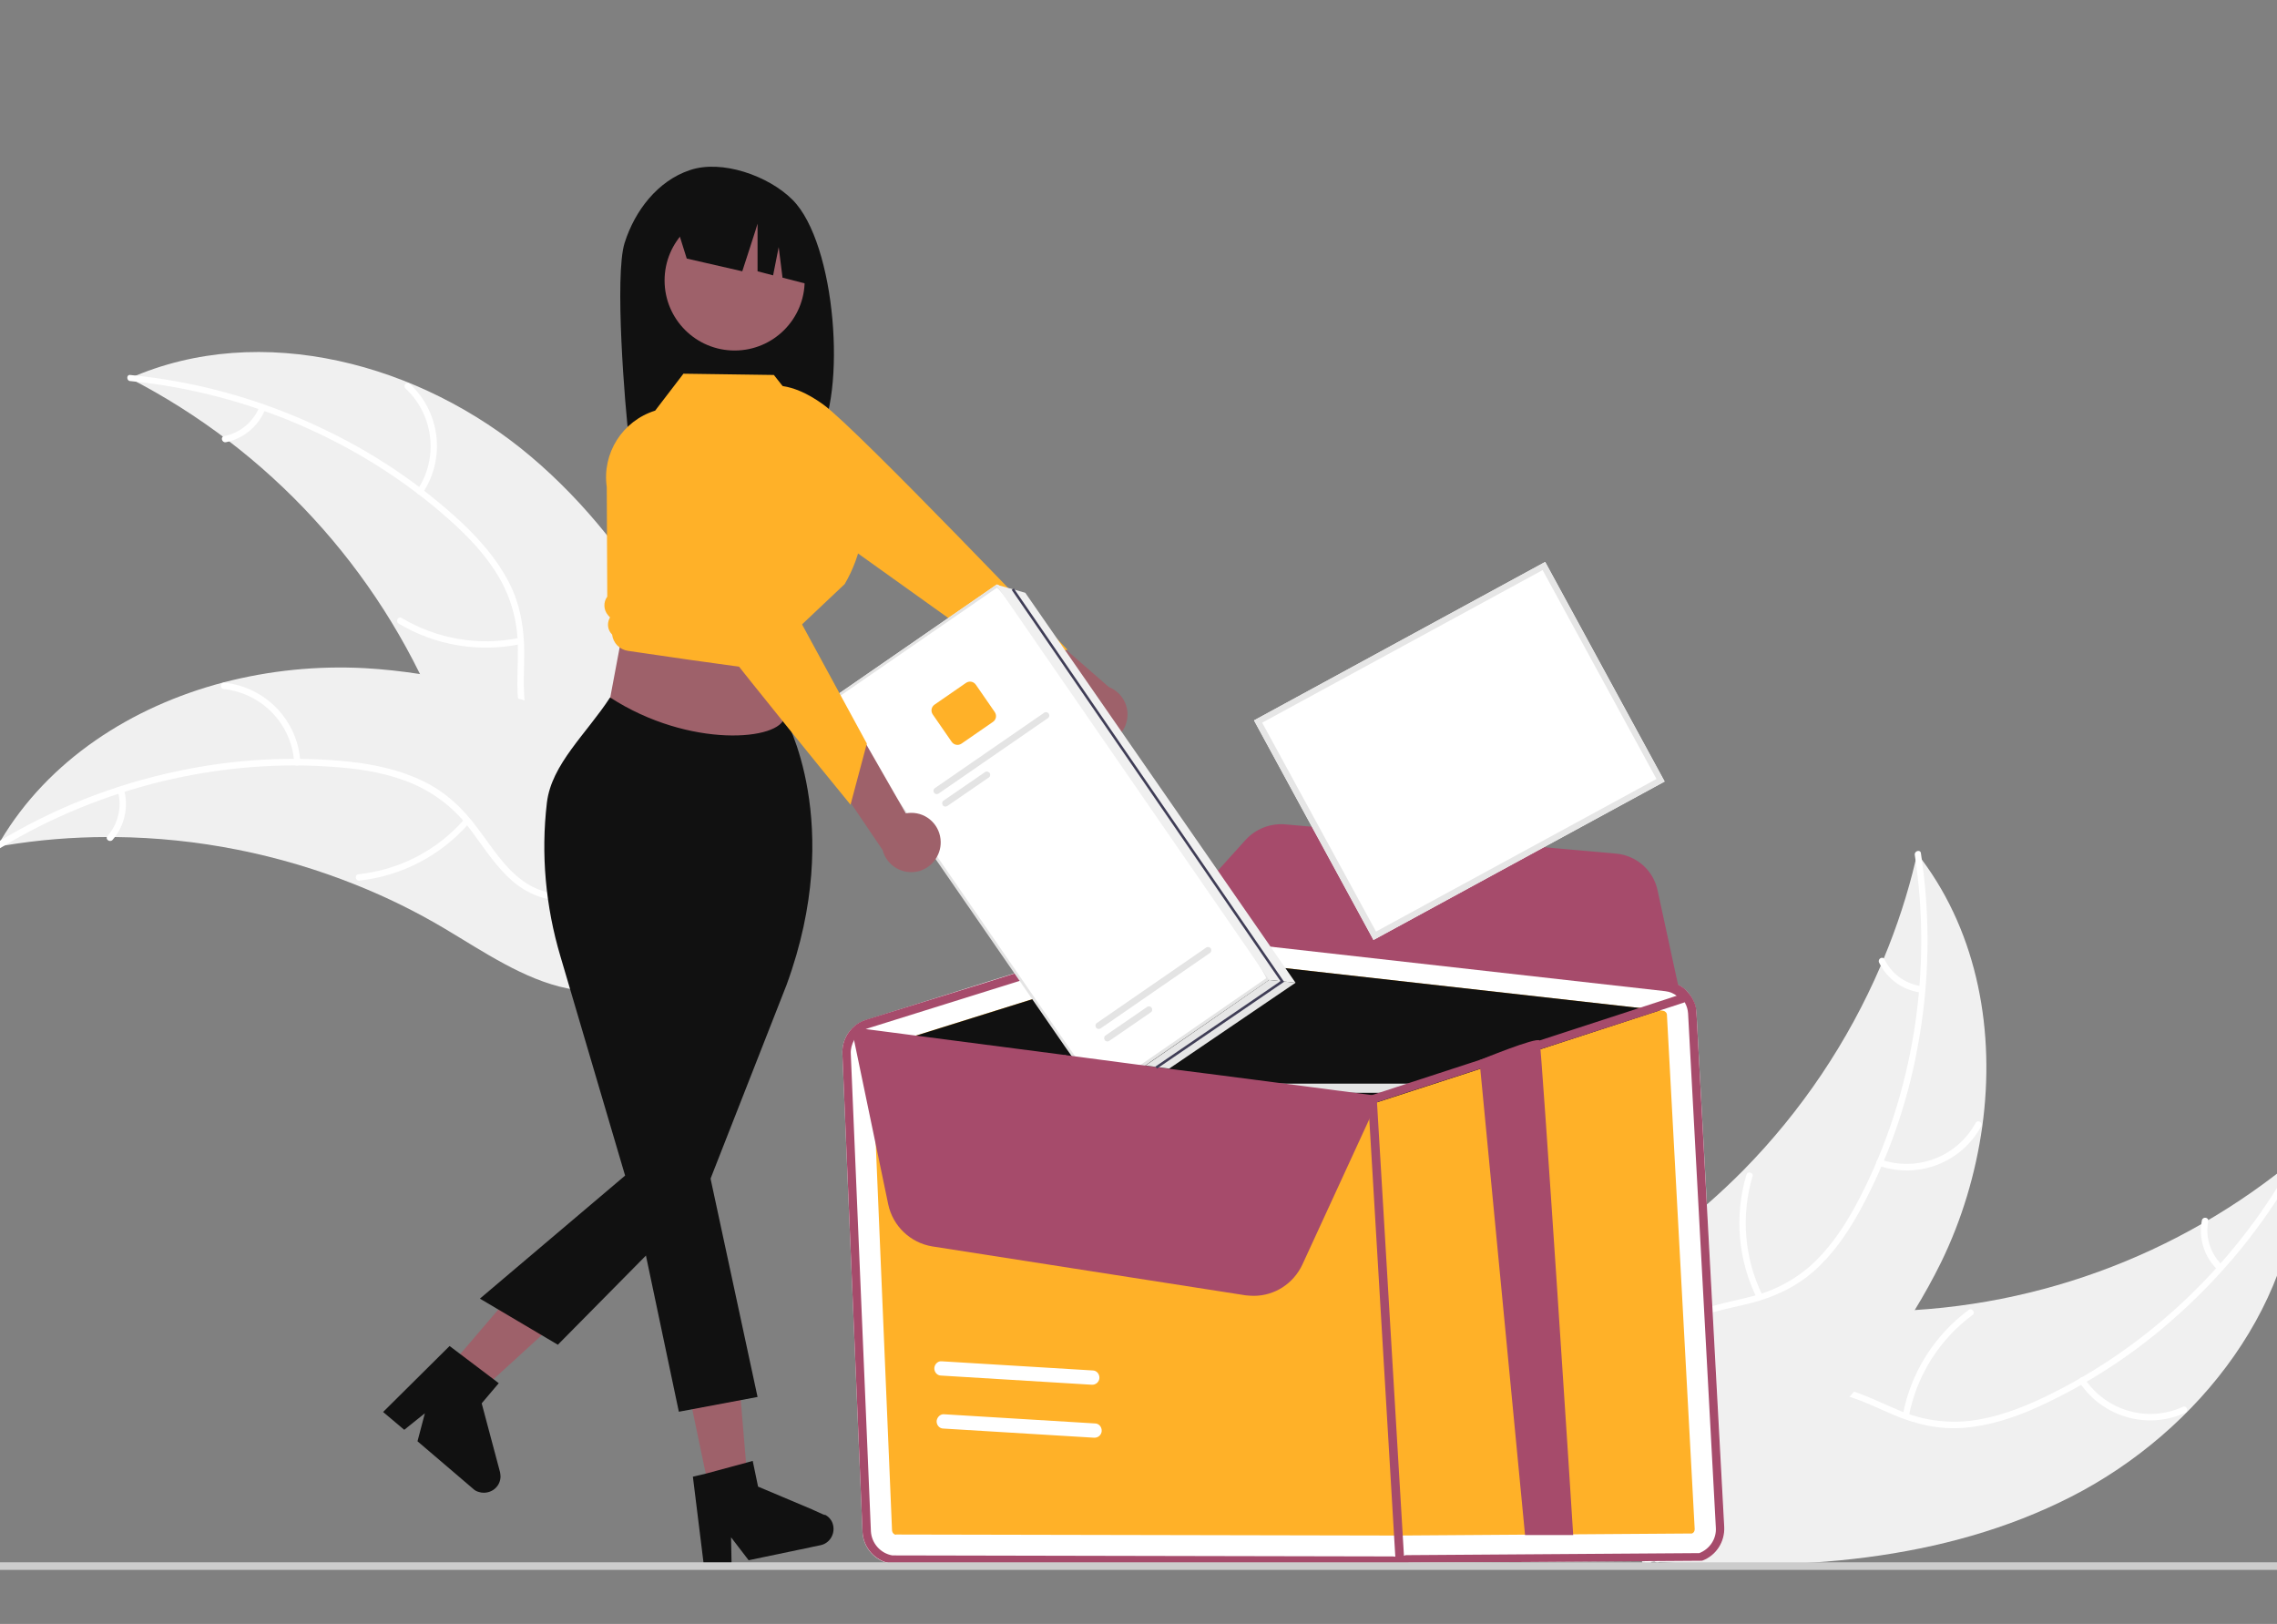 <?xml version="1.0" encoding="UTF-8"?>
<svg xmlns="http://www.w3.org/2000/svg" id="_图层_1" data-name="图层_1" version="1.1" viewBox="0 0 893.9 637.5">
  <rect x="0" y="0" width="893.9" height="637.5" fill="#808080" stroke="none"/>
  <defs>
    <style>
      .st0 {
        fill: none;
        stroke: #3f3d56;
        stroke-miterlimit: 10;
      }

      .st1 {
        fill: #111;
      }

      .st2 {
        fill: #fff;
      }

      .st3 {
        fill: #f0f0f0;
      }

      .st4 {
        fill: #9e616a;
      }

      .st5 {
        fill: #ccc;
      }

      .st6 {
        fill: #e4e4e4;
      }

      .st7 {
        fill: #a64b6b;
      }

      .st8 {
        fill: #e6e6e6;
      }

      .st9 {
        fill: #ffb128;
      }
    </style>
  </defs>
  <path class="st1" d="M245.2,95.4c4-12.7,13-24.4,25.6-28.6,12.5-4.3,30.9,2.2,40.3,11.6,17.2,17.2,21.4,76.2,9.6,94.9-2.4-.1-10.5-.2-12.9-.3l-3.4-11.2v11.1c-18.6-.6-38-.2-57.4.2-1.7-13.3-5.8-65-1.8-77.7Z"></path>
  <path class="st4" d="M429.4,292c-6.3-.8-10.8-6.7-9.9-13,.1-.7.2-1.3.4-2l-32.8-24.6,20.1-7.2,28.1,24.5c6,2.4,8.9,9.1,6.5,15.1-2,4.9-7.1,7.9-12.4,7.2h0Z"></path>
  <path class="st9" d="M298.9,162.8l3.1-11.1s7.8-2.6,21.2,7.1,95.9,96.3,95.9,96.3l-24.6,3.4-75.1-53.7-20.5-42Z"></path>
  <path class="st3" d="M813.2,587.5c50.3-25.7,90.3-77.1,89.2-133.6-47,39.5-106.5,61.1-167.8,60.9-23.7,0-50-2.8-68.4,12.1-11.4,9.3-17.4,24-19.2,38.6s.2,29.4,2.2,44l-1.2,3.5c56.2,3.9,114.9.2,165.2-25.5Z"></path>
  <path class="st2" d="M901.2,453.8c-21.9,40.7-56.9,74.7-98.7,94.7-9,4.3-18.6,7.9-28.5,9.2-9.7,1.2-19.6-.2-28.6-4.1-8.5-3.5-16.7-8-25.9-9.4-9.6-1.4-18.9,1.7-26.4,7.8-9.2,7.5-15.1,17.8-20.5,28-6,11.4-12.1,23.4-22.8,31.2-1.3.9.2,2.9,1.5,2,18.6-13.6,23.1-38,38.3-54.4,7.1-7.7,16.5-13.2,27.3-12.4,9.4.8,17.9,5.4,26.4,9,9,3.8,18,5.9,27.8,5.1,10-.8,19.7-4,28.8-8.1,20.6-9.4,39.5-21.9,56.2-37.2,19.1-17.3,35.2-37.8,47.4-60.5.8-1.4-1.6-2.3-2.3-.9h0Z"></path>
  <path class="st2" d="M816.4,542.7c9,13.6,26.6,18.7,41.5,11.9,1.5-.7.5-3-1-2.3-13.9,6.3-30.2,1.5-38.6-11.2-.8-1.3-2.8.2-1.9,1.6Z"></path>
  <path class="st2" d="M749.4,555.8c3.1-15.9,12-30,25-39.6,1.3-.9-.3-2.9-1.5-2-13.5,10-22.8,24.7-25.9,41.3-.4,1.6,2.1,1.9,2.4.3h0Z"></path>
  <path class="st2" d="M872.2,496.5c-4.5-4.5-6.5-10.9-5.3-17.1.3-1.6-2.2-1.9-2.5-.3-1.3,6.9.8,14,5.8,19,.4.5,1.2.6,1.7.2.7-.5.8-1.3.3-1.8h0Z"></path>
  <path class="st3" d="M752.7,335c-.2,1-.5,2-.7,2.9-3.1,13.1-7.3,25.9-12.5,38.4-.4,1-.8,1.9-1.2,2.9-12.8,29.8-31.1,57-53.8,80.1-9.1,9.2-18.8,17.7-29.1,25.4-14.3,10.7-30.6,21.1-40.3,35.4-1,1.5-2,3-2.8,4.6l31.4,86.5.5.5,1.1,3.5c.6-.4,1.1-.7,1.7-1.1.3-.2.6-.4,1-.6s.4-.3.6-.4c0,0,0,0,.2,0,.2,0,.4-.2.6-.4,3.2-2.2,6.4-4.3,9.6-6.5h0c24.3-16.9,47.5-35.9,67-57.8.6-.7,1.2-1.3,1.8-2,8.7-9.9,16.6-20.6,23.7-31.8,3.8-6.2,7.3-12.5,10.5-19,8.2-16.8,13.6-34.9,16.2-53.4,5.1-37-1.7-75.2-23.7-104.7-.6-.9-1.2-1.6-1.8-2.4Z"></path>
  <path class="st2" d="M751.7,335.6c7,45.7-.5,93.9-21.8,135-4.6,8.9-10.1,17.5-17.2,24.5-7,6.8-15.8,11.6-25.3,13.9-8.8,2.3-18.2,3.7-26.3,8.1-8.6,4.7-14,12.7-16.3,22.1-2.8,11.5-1.3,23.3.5,34.8,2,12.8,4.4,26,.5,38.6-.5,1.5,1.9,2.2,2.4.6,6.7-22-4.5-44.2-2.2-66.5,1.1-10.4,5.3-20.5,14.3-26.3,8-5.1,17.6-6.5,26.5-8.7,9.4-2.4,17.9-6.2,25.3-12.7,7.5-6.6,13.3-15.1,18.1-23.8,10.8-19.9,18.4-41.3,22.5-63.5,4.8-25.3,5.3-51.3,1.4-76.8-.2-1.5-2.6-.9-2.4.7h0Z"></path>
  <path class="st2" d="M737.5,457.6c15.4,5.4,32.5-1.1,40.3-15.5.8-1.4-1.4-2.7-2.2-1.3-7.3,13.4-23.2,19.4-37.5,14.3-1.5-.4-2.1,2-.6,2.5h0Z"></path>
  <path class="st2" d="M691.9,508.5c-7.1-14.5-8.5-31.2-3.9-46.7.5-1.5-1.9-2.2-2.4-.6-4.8,16.1-3.3,33.5,4.2,48.6.7,1.4,2.8.1,2.1-1.3Z"></path>
  <path class="st2" d="M754.3,387.1c-6.3-.8-11.7-4.8-14.5-10.5-.7-1.4-2.8-.2-2.1,1.3,3.1,6.3,9.1,10.7,16,11.7.7.2,1.3-.2,1.5-.9.2-.7-.2-1.4-.9-1.6h0Z"></path>
  <path class="st3" d="M208.5,179.3c-43.1-36.5-106-53.6-157.6-30.8,54.6,28.1,97.4,74.7,120.9,131.4,9,21.9,16.7,47.2,37.6,58.4,13,7,28.8,6.9,43,2.9,14.2-4,27.1-11.5,39.8-19l3.7-.2c-18.2-53.5-44.3-106.2-87.4-142.7Z"></path>
  <path class="st2" d="M51.2,149.6c46,4.5,90.9,23.8,125.4,54.6,7.5,6.7,14.5,14.1,19.5,22.8,4.9,8.5,7.3,18.2,7.2,28,.1,9.1-1,18.5,1.3,27.5,2.4,9.5,8.9,16.8,17.4,21.3,10.4,5.6,22.2,7.1,33.8,8.1,12.9,1.2,26.2,2.2,37.6,9.1,1.4.8,2.6-1.3,1.2-2.2-19.7-11.9-44-6.6-65-14.3-9.8-3.6-18.6-10.2-21.9-20.4-2.9-9-1.9-18.6-1.9-27.9s-1.5-18.9-6-27.6c-4.6-8.9-11.3-16.6-18.6-23.5-16.6-15.4-35.5-28-56-37.5-23.3-11-48.4-17.9-74.1-20.4-1.5-.2-1.5,2.3,0,2.4h0Z"></path>
  <path class="st2" d="M165.9,193.6c9.1-13.6,7-31.7-5-42.9-1.2-1.1-2.9.7-1.7,1.8,11.1,10.4,13.1,27.3,4.6,39.9-1,1.3,1.2,2.5,2.1,1.2Z"></path>
  <path class="st2" d="M203.9,250.4c-15.8,3.3-32.3.5-46.2-7.8-1.4-.8-2.6,1.3-1.2,2.2,14.4,8.6,31.6,11.5,48.1,8,1.5-.4.8-2.8-.7-2.4h0Z"></path>
  <path class="st2" d="M101.8,159.8c-2.4,5.9-7.6,10.2-13.8,11.4-1.6.3-.9,2.7.7,2.4,6.9-1.4,12.6-6.2,15.3-12.6.3-.6,0-1.3-.5-1.7-.6-.3-1.4,0-1.7.5h0Z"></path>
  <path class="st3" d="M-1.2,332.4c1-.2,2-.3,3-.5,13.3-2.2,26.7-3.3,40.2-3.3h3.1c32.4.3,64.5,6.7,94.7,18.8,12,4.8,23.6,10.5,34.7,17.1,15.3,9.1,31.3,20.1,48.2,23.5,1.8.4,3.6.6,5.3.8l67.7-62.3c.1-.2.2-.4.3-.6l2.8-2.4c-.5-.4-1.1-.8-1.7-1.1-.3-.2-.7-.4-1-.6-.2-.1-.4-.3-.6-.4-.1,0-.1-.1-.2-.1-.2-.1-.4-.3-.5-.4-3.2-2.1-6.5-4.3-9.7-6.4h0c-24.9-15.9-51.4-30-79.2-39.5-.8-.3-1.7-.6-2.6-.8-12.5-4.2-25.4-7.4-38.5-9.6-7.2-1.1-14.4-1.9-21.6-2.3-18.7-1-37.4.9-55.5,5.6-36.1,9.5-68.7,30.5-87.5,62.2-.4.6-.9,1.4-1.4,2.3Z"></path>
  <path class="st2" d="M-.2,333.1c39.5-24.1,86.9-35.7,133-31.9,10,.8,20,2.5,29.3,6.5,9,3.9,16.8,10.1,22.6,18,5.5,7.3,10.4,15.3,17.6,21.1,7.6,6.1,17.2,8,26.7,6.5,11.7-1.8,22-7.7,31.9-13.9,11-6.8,22.3-14,35.4-15.4,1.6-.2,1.2-2.6-.3-2.5-22.9,2.3-39.1,21.2-60.5,27.7-10,3-21,3.1-29.8-3.1-7.7-5.4-12.7-13.7-18.3-21.1-5.8-7.8-12.6-14.2-21.4-18.4-9-4.4-19-6.5-28.9-7.6-22.5-2.3-45.2-1-67.3,3.7-25.3,5.3-49.4,14.9-71.4,28.3-1.5,1,0,2.9,1.4,2.1H-.2Z"></path>
  <path class="st2" d="M117.9,299.2c-.9-16.3-13.6-29.5-29.8-31.2-1.6-.2-1.9,2.3-.3,2.5,15.1,1.6,26.9,13.9,27.7,29.1,0,1.5,2.4,1.1,2.4-.4h0Z"></path>
  <path class="st2" d="M182.3,321.6c-10.6,12.2-25.5,19.9-41.6,21.6-1.6.2-1.2,2.6.3,2.5,16.7-1.8,32.2-9.9,43.2-22.6,1.2-1.2-.8-2.7-1.9-1.5h0Z"></path>
  <path class="st2" d="M46.3,310.8c1.7,6.1,0,12.7-4.1,17.4-1.1,1.2.9,2.7,2,1.5,4.6-5.3,6.3-12.5,4.6-19.3,0-.7-.7-1.1-1.4-1.1-.7.2-1.2.8-1.1,1.5h0Z"></path>
  <path class="st2" d="M666,397.7c-.4-6.5-5.4-11.8-11.8-12.5l-192.5-21.7c-1.8-.2-3.7,0-5.5.5l-44.2,13.8-25.3,7.9-46.7,14.7c-5.8,1.8-9.6,7.3-9.3,13.4l7.9,187.6c.3,6.3,5,11.5,11.2,12.5l196.5.4c.9.2,1.9.2,2.8,0,1.4,0,2.7-.3,4-.8l115.2-.8c5.5-2,9-7.4,8.7-13.3l-11-201.8Z"></path>
  <path class="st9" d="M351.7,602.4l196.5.4c.3,0,.6,0,.9,0l115.1-.8c.7-.2,1.1-.9,1.1-1.7l-10.9-201.9c0-.8-.7-1.5-1.5-1.6l-1.3-.2-191.2-21.5h-.3c-.1,0-.3,0-.4.1l-107.7,33.7-8.5,2.7c-.7.2-1.2.9-1.2,1.7l7.9,187.6c.1.8.7,1.5,1.5,1.6Z"></path>
  <path class="st1" d="M352.1,408.9l107.7-33.7c.1,0,.3-.1.4-.1h.3l191.2,21.5-46,15-17.2,5.6-49,15.9c0,0-.3.1-.4.1h-.3l-186.7-24.3Z"></path>
  <path class="st7" d="M349.8,613.9l196.5.4c.9,0,1.9.2,2.8,0,1.4,0,2.7-.3,4-.8l115.1-.8c5.5-2,9-7.4,8.7-13.3l-10.9-201.8c0-2.4-.9-4.7-2.2-6.6-.2-.3-.4-.5-.6-.8-1.4-1.8-3.1-3.2-5.2-4-1.2-.5-2.5-.9-3.9-1h-.2l-192.2-21.7c-.8-.1-1.6-.1-2.4-.1-1.1.1-2.1.3-3.1.6l-44.1,13.8-25.3,8-46.8,14.5c-1.9.6-3.7,1.6-5.1,3l-.3.3-.2.2c-2.5,2.6-3.9,6.2-3.7,9.9l7.9,187.6c.3,6.3,5,11.5,11.2,12.5ZM334,413.7c-.1-1.9.4-3.7,1.3-5.4.3-.5.6-1,1-1.5,1-1.3,2.3-2.2,3.8-2.9.3-.1.6-.2.9-.3l78.7-24.6,37.5-11.8c.3-.1.5-.1.7-.2.6-.1,1.2-.2,1.8-.2h1.6l192.5,21.7c.2,0,.3,0,.4.1,1.8.3,3.4,1,4.8,2.1,2.2,1.8,3.5,4.3,3.7,7.1l10.9,201.9c.3,4.4-2.4,8.4-6.5,10l-115.2.8c-1.6.6-3.4.8-5.1.5l-196.5-.4c-4.6-.8-8.1-4.7-8.4-9.4l-7.9-187.5Z"></path>
  <path class="st7" d="M549.7,614.9c-.9,0-1.7-.7-1.8-1.6l-10.8-181.6c0-.9.6-1.7,1.6-1.8h0c.9,0,1.7.7,1.8,1.6l10.8,181.6c0,.9-.7,1.7-1.6,1.8h0Z"></path>
  <path class="st7" d="M617.6,602.6h-18.9c0,0-17.9-186.4-17.9-186.4,0,0,22.6-9.3,23.6-7.7.7.9,13.2,192.9,13.2,194.1Z"></path>
  <path class="st7" d="M660,392.3l-1.4-1.1c-1.4-1.2-3.1-1.9-4.9-2.1l-192.5-21.7c-1.1-.1-2.1-.1-3.2.2l-.7.2v-2.9c-.1,0,31.8-35.3,31.8-35.3,3.9-4.2,9.5-6.4,15.2-6l130.1,11.5c8,.7,14.6,6.5,16.3,14.3l9.3,42.9Z"></path>
  <path class="st2" d="M369.1,534.4h.6l59.3,3.6c1.5,0,2.7,1.4,2.6,3-.1,1.5-1.4,2.7-3,2.6l-59.2-3.6c-1.5,0-2.7-1.4-2.6-3,.1-1.3,1.1-2.4,2.3-2.6Z"></path>
  <path class="st2" d="M370.1,555.2h.6l59.2,3.6c1.5,0,2.7,1.4,2.6,3-.1,1.5-1.4,2.7-3,2.6l-59.2-3.6c-1.5,0-2.7-1.4-2.6-3,.2-1.3,1.1-2.4,2.4-2.6Z"></path>
  <path class="st2" d="M653.5,306.8l-114.3,62.2-46.9-86.2,114.3-62.2,46.9,86.2Z"></path>
  <path class="st8" d="M653.5,306.8l-114.3,62.2-46.9-86.2,114.3-62.2,46.9,86.2ZM540.2,365.7l110.1-59.9-44.7-82-110.1,59.9,44.7,82Z"></path>
  <path class="st2" d="M393.1,230.8c-1.2-1.3-1.6-1.5-2-1.2l-65,44.9c-.4.3-.4.7.4,2.3,2.1,3.3,4.7,7.2,7.6,11.3l83.7,121.3c7.8,11.4,14.7,20.3,15.2,19.9l65-44.9c.5-.4-5.4-9.9-13.3-21.3l-83.7-121.3c-2.9-4.1-5.6-7.9-7.9-11Z"></path>
  <path class="st6" d="M401.7,242.1c-1.5-2.1-2.9-4-4.1-5.7-1.5-2-2.8-3.6-3.7-4.7-.3-.4-.6-.7-.8-.9-1.2-1.3-1.6-1.5-2-1.2l-65,44.9c-.4.3-.4.7.4,2.3.2.3.4.7.6,1.1.7,1.3,1.8,3,3.1,5.1,2.2,3.6,5.2,8,8.3,12.5l79.4,115.1c3.6,5.2,7.1,10.1,9.8,13.7,4.6,6,4.9,5.7,5.4,5.4l65-44.9c.5-.4.8-.6-3.1-7-2.4-3.8-5.7-8.8-9.3-14.1l-79.4-115.1c-1.5-2.2-3.1-4.4-4.6-6.5ZM339.4,294.9c-3.1-4.5-6-8.9-8.3-12.5-1.3-2.1-2.4-3.8-3.1-5.1-.4-.7-.8-1.4-1.1-2.1l64.5-44.5c.6.5,1.1,1.1,1.6,1.7.5.6,1,1.2,1.6,2s1.3,1.7,2,2.7c2.5,3.3,5.6,7.7,8.7,12.2l79.4,115.1c7.5,10.9,11.9,18.1,12.4,19.6l-64.5,44.5c-1.2-1-6.4-7.7-13.9-18.6l-79.3-115Z"></path>
  <path class="st9" d="M379.2,268.1l-12.3,8.5c-1.3.9-1.6,2.6-.7,3.9l7.4,10.7c.9,1.3,2.6,1.6,3.9.7l12.3-8.5c1.3-.9,1.6-2.6.7-3.9l-7.4-10.7c-.9-1.3-2.6-1.6-3.9-.7Z"></path>
  <path class="st6" d="M409.9,279.8l-42.9,29.6c-.6.4-.7,1.2-.3,1.8.4.6,1.2.7,1.8.3l42.9-29.6c.6-.4.7-1.2.3-1.8-.5-.6-1.3-.7-1.8-.3h0Z"></path>
  <path class="st6" d="M386.7,303.1l-16.3,11.2c-.6.4-.7,1.2-.3,1.8s1.2.7,1.8.3l16.3-11.2c.6-.4.7-1.2.3-1.8-.5-.5-1.3-.7-1.8-.3Z"></path>
  <path class="st6" d="M473.5,372l-42.9,29.6c-.6.4-.7,1.2-.3,1.8.4.6,1.2.7,1.8.3l42.9-29.6c.6-.4.7-1.2.3-1.8s-1.3-.7-1.8-.3h0Z"></path>
  <path class="st6" d="M450.3,395.3l-16.3,11.2c-.6.4-.7,1.2-.3,1.8.4.6,1.2.7,1.8.3l16.3-11.2c.6-.4.7-1.2.3-1.8-.4-.6-1.2-.7-1.8-.3h0Z"></path>
  <path class="st6" d="M558,425.4h-70.3l27.8,3.6h32.9l10.5-3.4c-.3-.1-.6-.2-.9-.2Z"></path>
  <path class="st7" d="M661.4,393.4c0,.1-.3.2-.4.2l-6.1,2-49.3,16-17.2,5.6-.6.2-1.3.4-27.5,8.9-10.5,3.4-9.1,3c0,0-.3.1-.4.1h-.3l-23.1-3-27.8-3.6-13-1.7-28.4-3.7-27.3-3.6h-.7c0-.1-.7-.2-.7-.2l-81.4-10.6h-.7c-.2-.1-.3-.2-.5-.2-.7-.3-1.1-1-1-1.7,0-.3.1-.6.3-.8l.2-.2c.1,0,.1-.1.2-.1.3-.2.7-.3,1.1-.3l4.1.5,77.6,10.1h.7c0,.1.7.2.7.2l40.2,5.3,15,1.9,39.3,5.1,25.1,3.3,10.1-3.3,32.2-10.5,5.5-1.8.7-.2.7-.2,16.8-5.5,50-16.3,4.5-1.5.9-.3c.8-.2,1.6.1,2,.8,0,.1,0,.2,0,.3.2.8-.1,1.6-.7,2Z"></path>
  <path class="st7" d="M492.2,508.7c-1.1,0-2.2-.1-3.2-.2l-123-19.2c-8.6-1.4-15.5-8-17.3-16.5l-13.9-66.8h.8c0,.1,205.8,25,205.8,25l-30.1,65.4c-3.5,7.5-10.9,12.3-19.1,12.3Z"></path>
  <polygon class="st4" points="278.6 585.9 293.6 582.8 288.6 523.5 266.5 528.1 278.6 585.9"></polygon>
  <path class="st1" d="M272,579.6l4.5,36.4h0c0,0,.4,0,.4,0l10.3-2.1-.2-10.4,6.9,9,6.7-1.4h0l13.4-2.8,1.1-.2,4.1-.9,2.9-.6c3.5-.7,5.7-4.2,5-7.7-.2-1-.6-1.9-1.2-2.6-.5-.7-1.2-1.2-1.9-1.6-.1,0-.2,0-.3,0h0c-.1,0-.3,0-.4-.2h-.2c0,0-4.4-2-4.4-2h0l-11.6-4.9-9.5-4-2.1-10.1-2.5.7-15.9,4.3-5.1,1.2Z"></path>
  <polygon class="st4" points="175.6 537.5 187.2 547.4 231.1 507.3 214 492.6 175.6 537.5"></polygon>
  <path class="st1" d="M158.7,561.3l8.1-6.5-2.9,11,21.9,18.7c.6.6,1.4,1,2.2,1.2.6.2,1.2.3,1.9.3,3.6,0,6.5-2.7,6.6-6.3,0-.6-.1-1.2-.2-1.8l-7.2-27,6.7-7.9-2.1-1.6-13.1-9.9-4.1-3.1-26.1,25.9,8.3,7Z"></path>
  <polygon class="st4" points="234.5 300.8 306.6 298 309.3 224.8 248.4 226.8 234.5 300.8"></polygon>
  <circle class="st4" cx="288.4" cy="110.1" r="27.5"></circle>
  <path class="st1" d="M264.7,85.9l31.6-15.8h0c13.2,5.9,22.1,18.5,23.3,32.9l.8,9.4-13.2-3.4-1.5-12-2.2,11.1-6.1-1.6v-18.7c.1,0-6,18.7-6,18.7l-21.8-5-4.9-15.6Z"></path>
  <path class="st1" d="M308,281.4s24,41.8.8,105.2l-32.8,83.6-57,57.7-30.6-18.1,57-48.3-25.4-86.1c-5.8-19.5-7.7-40-5.3-60.3,1.8-15.1,15.5-27,24.8-41.3,31.2,20.2,67.1,16.9,68.5,7.6Z"></path>
  <polygon class="st1" points="276 449 297.4 548.4 266.5 554.2 248.9 470.7 276 449"></polygon>
  <path class="st9" d="M268.3,146.7l35.5.5,11.6,14.7h0c11.3,2.7,19.9,11.8,21.9,23.2l1.1,6.3c2.3,13-.1,26.5-6.8,37.9h0l-21.7,20.5.9,1.7c1,1.7.5,3.9-1.2,5.1h0c.7,1.7.7,3.5.2,5.3l-.5,1.5s12.2,3.2-62.8-7.9c-3.3-.5-5.8-3.1-6.2-6.4h0c-1.7-1.7-2.1-4.2-1-6.4l.2-.3-.8-.9c-1.8-2.1-1.9-5.1-.3-7.3h0l-.2-43c-1.9-13.3,6.2-26,19-30h0l11.1-14.5Z"></path>
  <path class="st4" d="M369.3,330.5c-.1-6.4-5.3-11.5-11.7-11.4-.7,0-1.4.1-2,.2l-20.4-35.6-9.6,19.1,20.9,30.9c1.6,6.2,7.9,9.9,14.2,8.3,5.1-1.4,8.7-6.2,8.6-11.5h0Z"></path>
  <path class="st9" d="M257,185.2l-11.4,1.8s-3.5,7.5,4.5,21.9c8,14.5,83.8,107,83.8,107l6.4-24-44.1-81.1-39.2-25.6Z"></path>
  <path class="st5" d="M903.7,616.3H-10.2c-.8,0-1.5-.7-1.5-1.5s.7-1.4,1.5-1.5h913.8c.8,0,1.5.7,1.5,1.5s-.6,1.5-1.4,1.5Z"></path>
  <polygon class="st3" points="391.1 229.5 402.5 232.7 508.6 385.8 498.2 384.7 391.1 229.5"></polygon>
  <polygon class="st8" points="508.6 385.8 459 419.5 449.7 418.3 498.2 384.7 508.6 385.8"></polygon>
  <polyline class="st0" points="397.6 231.3 503.4 385.3 453.9 419.1"></polyline>
</svg>
